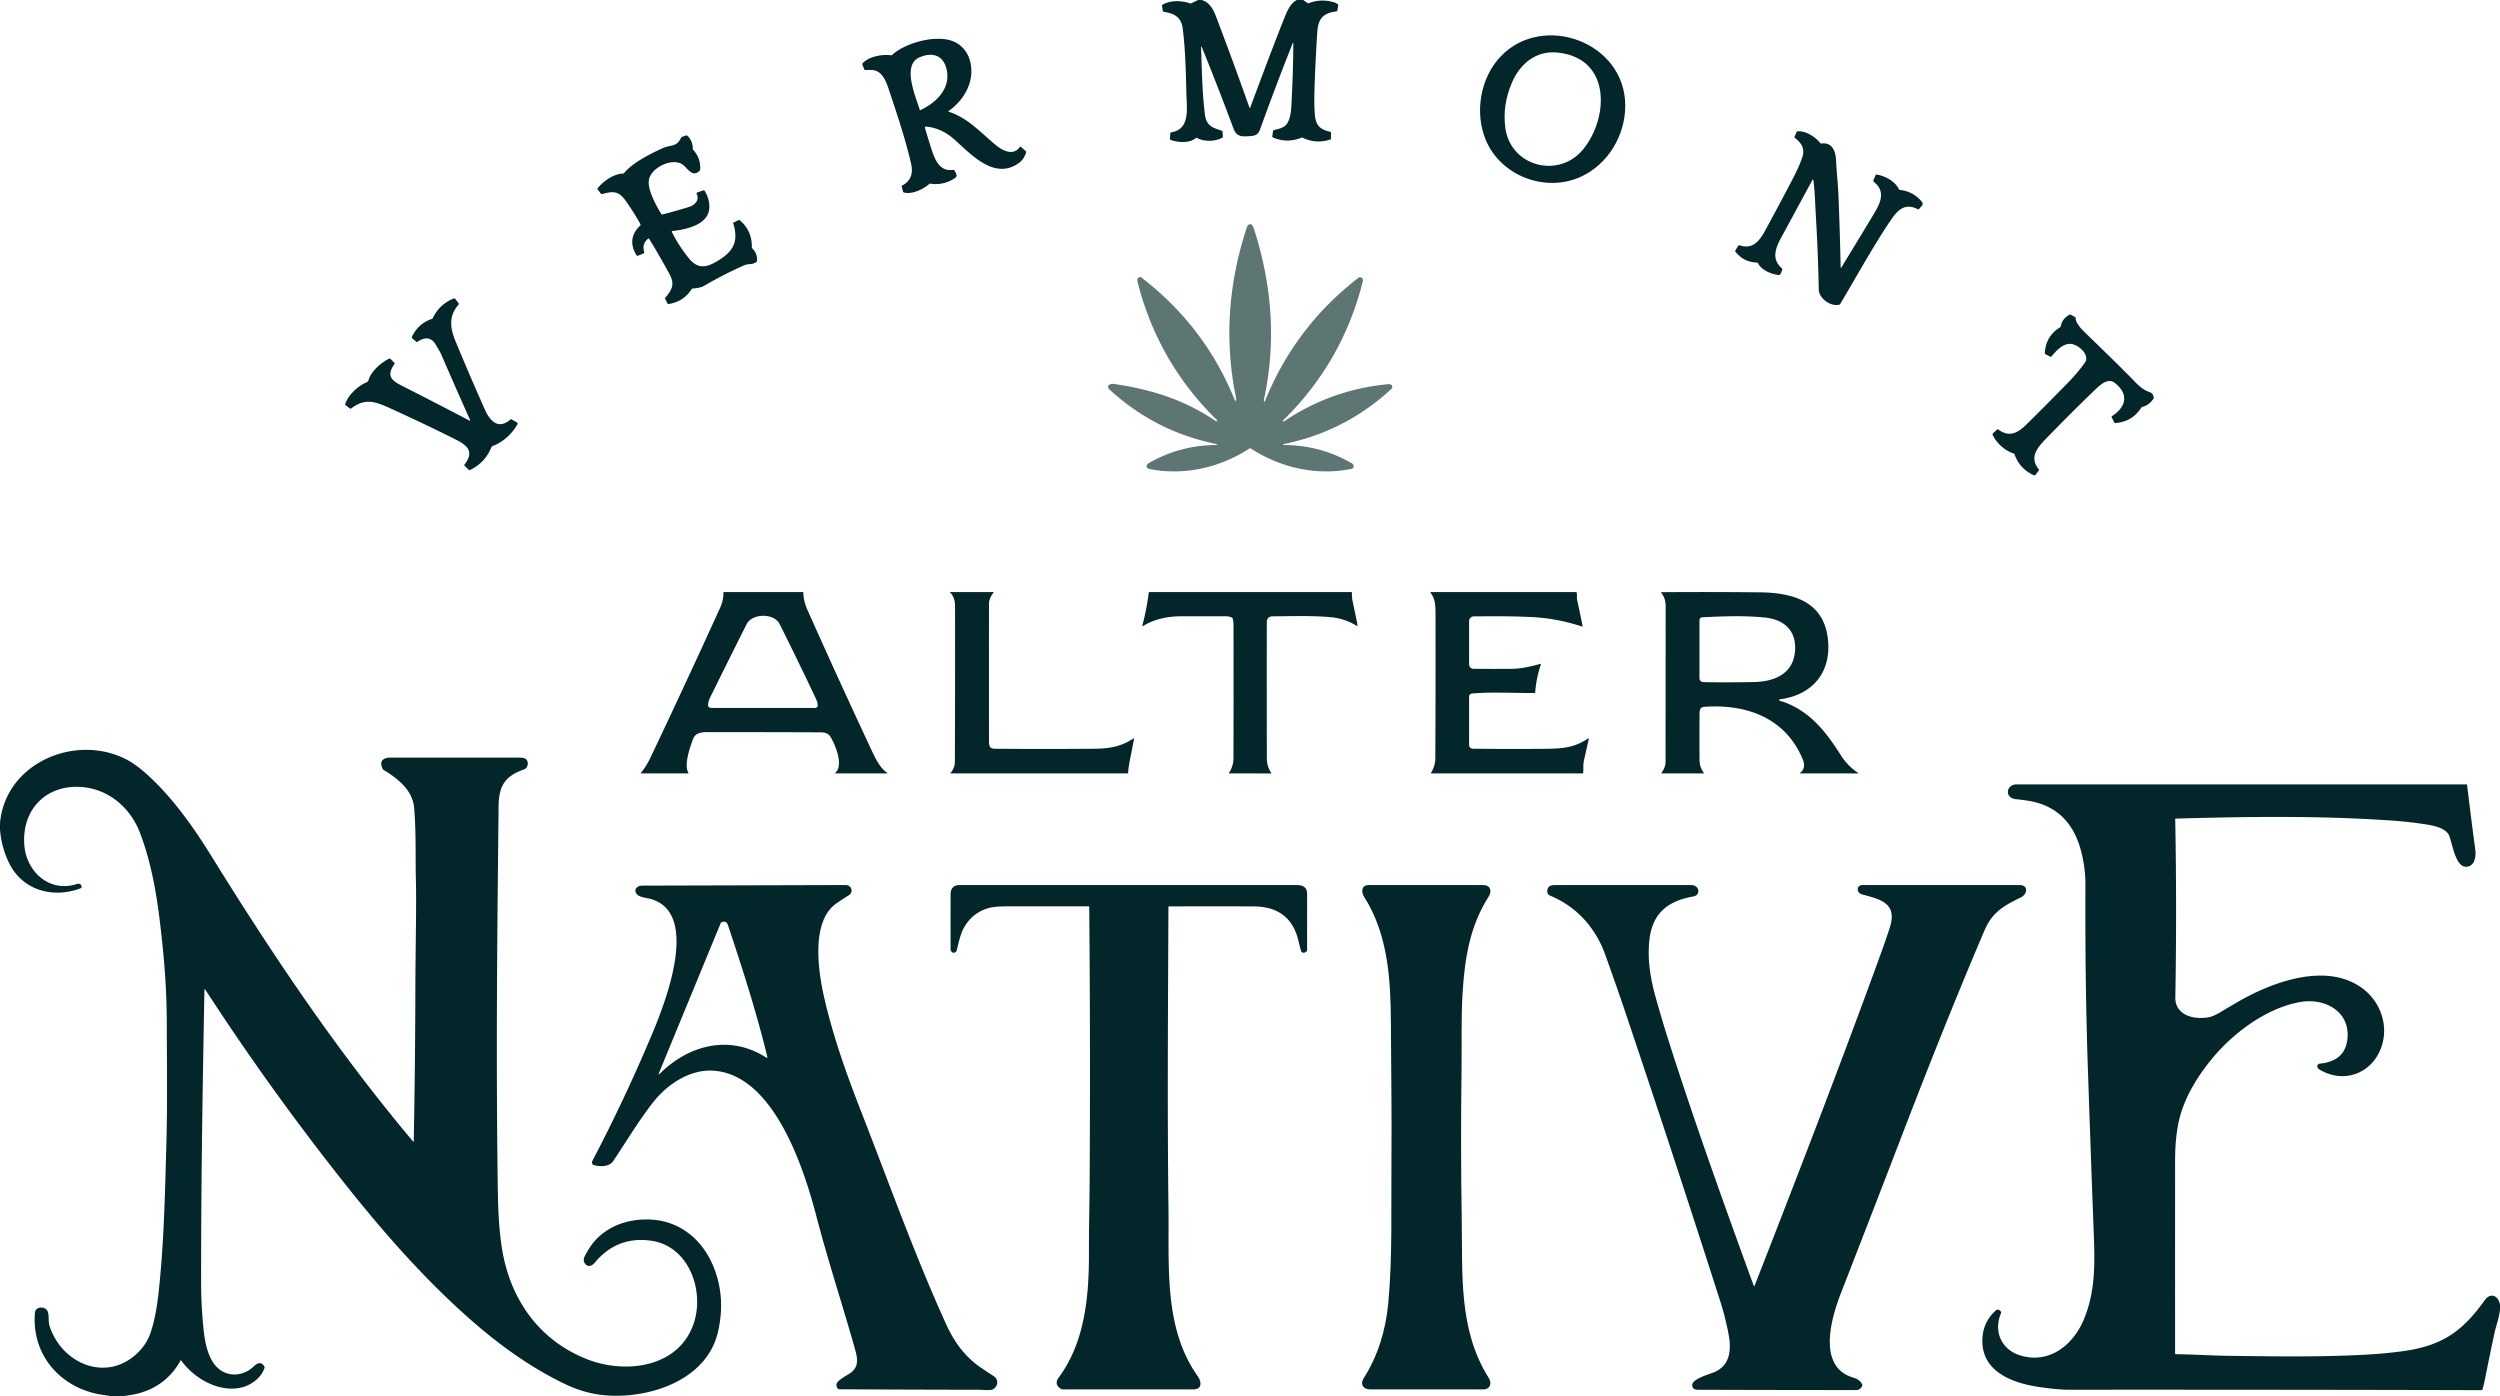 <svg xmlns="http://www.w3.org/2000/svg" viewBox="0.00 0.00 1937.00 1082.00"><path fill="#03262a" d="  M 928.31 0.00  L 931.09 0.00  C 938.53 2.25 940.94 9.49 943.44 16.09  Q 956.09 49.49 968.07 83.35  Q 968.35 84.15 968.65 83.36  C 977.46 59.90 986.11 36.45 995.42 13.18  C 997.52 7.96 1000.01 2.44 1004.81 0.00  L 1009.81 0.00  L 1013.07 2.40  Q 1013.44 2.68 1013.87 2.51  Q 1023.91 -1.38 1034.30 2.03  Q 1035.55 2.45 1036.52 3.37  Q 1036.94 3.77 1036.84 4.34  L 1036.13 8.27  Q 1036.04 8.76 1035.55 8.82  C 1025.28 10.08 1021.33 14.31 1020.64 24.76  Q 1019.19 46.98 1018.47 69.24  Q 1018.08 81.28 1018.78 89.12  C 1019.53 97.56 1022.98 100.30 1030.80 102.19  Q 1031.25 102.30 1031.25 102.76  L 1031.25 107.49  A 0.56 0.55 81.5 0 1 1030.86 108.02  Q 1019.75 111.73 1009.35 106.72  Q 1008.85 106.48 1008.34 106.69  Q 997.18 111.24 986.07 106.40  A 0.59 0.58 -73.9 0 1 985.73 105.77  L 986.36 101.55  Q 986.43 101.09 986.87 100.93  C 990.24 99.76 994.17 99.48 996.66 96.49  C 999.62 92.94 1000.32 86.31 1000.57 81.81  Q 1001.90 57.65 1002.08 33.47  A 0.23 0.23 0.0 0 0 1001.63 33.38  Q 988.54 66.28 976.49 99.74  C 975.03 103.80 973.50 105.06 969.02 105.42  C 962.52 105.93 958.21 106.24 955.78 99.74  Q 943.89 67.87 931.11 36.36  A 0.28 0.28 0.0 0 0 930.57 36.47  C 931.23 53.79 931.38 70.87 933.54 88.48  C 934.63 97.39 939.13 98.83 946.67 101.30  A 0.73 0.73 0.0 0 1 947.17 101.93  L 947.50 105.81  Q 947.55 106.36 947.07 106.63  C 941.31 109.92 932.41 109.82 927.52 106.86  Q 927.07 106.59 926.67 106.92  C 921.54 111.12 912.75 110.51 907.03 108.41  Q 906.45 108.20 906.49 107.58  L 906.76 103.32  A 0.84 0.83 -3.1 0 1 907.46 102.55  C 921.98 100.21 919.55 84.81 919.26 74.01  C 918.80 56.81 918.54 39.07 916.36 22.01  C 915.23 13.11 909.69 10.40 901.61 9.13  A 0.80 0.78 89.9 0 1 900.96 8.47  L 900.32 4.50  Q 900.24 4.02 900.65 3.76  C 906.55 0.00 915.86 0.39 922.11 2.61  Q 922.56 2.77 922.99 2.56  L 928.31 0.00  Z"></path><path fill="#03262a" d="  M 1259.26 82.01  C 1259.22 104.84 1246.04 127.15 1224.98 136.88  C 1197.23 149.69 1162.39 136.12 1151.00 108.01  C 1142.44 86.89 1146.97 60.14 1162.87 43.58  C 1195.56 9.51 1259.35 32.56 1259.26 82.01  Z  M 1207.00 40.74  C 1190.26 38.97 1177.87 49.16 1171.47 63.98  Q 1163.98 81.35 1166.30 98.97  C 1170.24 128.85 1207.47 138.78 1226.42 115.94  C 1246.47 91.79 1248.68 45.15 1207.00 40.74  Z"></path><path fill="#03262a" d="  M 734.86 86.11  A 0.21 0.21 0.0 0 0 734.91 86.48  C 750.01 91.55 758.42 101.45 771.57 112.42  C 776.56 116.58 784.98 121.14 790.06 113.98  A 0.74 0.73 -51.2 0 1 791.15 113.86  L 794.83 117.21  A 0.86 0.85 30.6 0 1 795.07 118.12  Q 793.30 123.38 789.77 126.02  C 770.65 140.32 752.02 119.19 738.91 107.60  C 733.35 102.68 726.00 98.84 717.49 98.06  A 0.81 0.81 0.0 0 0 716.64 99.09  Q 718.91 106.80 721.46 114.80  C 724.05 122.91 727.54 132.38 737.00 131.71  Q 738.11 131.63 738.89 131.71  Q 739.42 131.76 739.64 132.25  C 740.68 134.52 742.63 136.28 739.50 138.25  Q 730.71 143.80 720.87 142.30  Q 720.38 142.22 720.00 142.55  C 715.45 146.54 706.74 150.87 700.38 149.14  A 1.00 1.00 0.0 0 1 699.68 148.44  L 698.64 144.66  Q 698.46 144.03 699.04 143.73  Q 708.66 138.69 705.90 126.76  C 701.46 107.51 695.05 88.54 688.82 69.81  C 686.89 63.99 684.25 56.56 678.17 54.68  C 675.87 53.97 672.93 54.29 670.32 54.24  A 0.68 0.67 -10.7 0 1 669.71 53.83  L 668.13 50.03  A 0.89 0.88 54.6 0 1 668.28 49.11  C 673.14 43.63 683.75 41.91 690.34 42.84  Q 690.83 42.91 691.19 42.57  C 701.51 32.96 725.80 26.56 738.74 32.10  C 748.60 36.31 752.97 46.03 752.58 56.50  C 752.12 68.47 744.50 79.38 734.86 86.11  Z  M 713.20 85.29  C 725.59 79.44 737.01 68.32 733.36 53.44  C 730.64 42.38 721.79 40.14 712.08 44.62  C 699.09 50.62 708.99 73.59 712.60 85.03  Q 712.75 85.51 713.20 85.29  Z"></path><path fill="#03262a" d="  M 1454.00 135.23  C 1460.25 136.21 1468.33 140.33 1471.25 146.60  Q 1471.48 147.09 1472.02 147.15  Q 1482.57 148.30 1489.15 156.48  A 2.33 2.32 46.7 0 1 1489.07 159.48  L 1486.80 161.99  A 0.67 0.67 0.0 0 1 1486.00 162.14  C 1475.83 156.91 1470.27 162.80 1464.92 170.67  C 1452.94 188.27 1442.07 207.95 1425.79 235.52  A 1.22 1.20 -81.2 0 1 1425.04 236.08  C 1418.40 237.70 1409.34 231.27 1409.19 224.29  Q 1408.61 195.38 1406.88 166.55  C 1406.48 159.79 1406.17 148.57 1405.06 139.59  A 0.44 0.43 55.8 0 0 1404.25 139.43  Q 1393.40 159.51 1382.46 179.70  C 1377.64 188.59 1370.60 199.42 1380.64 207.88  Q 1381.01 208.19 1380.89 208.66  C 1380.47 210.20 1379.80 213.35 1377.77 213.07  C 1372.09 212.29 1364.88 209.32 1362.07 203.93  Q 1361.82 203.45 1361.27 203.43  Q 1350.96 203.14 1344.62 195.00  Q 1344.23 194.49 1344.58 193.94  L 1346.86 190.37  Q 1347.19 189.86 1347.76 190.05  C 1358.17 193.62 1363.39 186.44 1367.78 178.39  Q 1378.59 158.56 1389.03 138.55  Q 1393.81 129.37 1396.36 122.10  C 1398.73 115.32 1395.88 110.83 1390.62 106.83  Q 1390.23 106.53 1390.42 106.07  L 1391.98 102.26  Q 1392.16 101.83 1392.62 101.78  C 1399.03 101.08 1406.60 106.16 1410.38 110.90  Q 1410.68 111.28 1411.16 111.21  C 1419.65 110.04 1422.22 117.12 1422.58 124.32  C 1423.02 133.24 1424.08 142.74 1424.42 151.00  Q 1425.58 179.26 1426.15 207.51  A 0.18 0.17 60.1 0 0 1426.47 207.60  Q 1438.44 188.04 1450.32 168.32  C 1455.53 159.68 1462.43 149.33 1451.96 140.99  A 1.28 1.28 0.0 0 1 1451.58 139.48  L 1453.25 135.65  A 0.70 0.70 0.0 0 1 1454.00 135.23  Z"></path><path fill="#03262a" d="  M 502.93 184.97  A 0.45 0.44 55.3 0 0 502.28 184.85  Q 497.23 188.74 499.11 195.07  A 1.19 1.17 71.2 0 1 498.41 196.51  L 494.21 198.13  Q 493.51 198.40 493.12 197.76  Q 485.39 184.87 496.00 174.82  A 1.00 1.00 0.0 0 0 496.18 173.62  Q 490.92 164.17 484.52 155.23  C 479.14 147.72 474.72 148.13 466.51 150.35  Q 465.94 150.51 465.58 150.04  L 463.07 146.75  Q 462.70 146.26 463.09 145.79  C 467.63 140.33 475.41 134.64 482.78 134.47  Q 483.26 134.46 483.56 134.09  C 490.04 125.98 504.74 118.78 513.51 114.78  C 519.51 112.04 524.44 114.12 527.76 106.53  A 0.85 0.84 -87.4 0 1 528.26 106.07  L 531.61 104.96  A 0.98 0.98 0.0 0 1 532.60 105.18  Q 536.82 109.25 536.75 115.23  Q 536.75 115.77 537.11 116.16  Q 543.08 122.55 542.47 131.46  A 1.26 1.22 -21.7 0 1 542.12 132.24  C 536.23 138.24 532.38 129.52 528.35 127.14  C 520.05 122.25 504.51 130.05 502.78 139.26  C 501.40 146.60 508.39 159.41 512.42 165.84  Q 512.71 166.30 513.24 166.17  Q 523.70 163.52 534.01 160.28  C 538.18 158.97 542.24 155.13 539.77 150.28  A 0.85 0.85 0.0 0 1 540.26 149.09  L 545.11 147.47  Q 545.60 147.30 545.87 147.74  Q 549.13 152.93 549.58 158.85  C 550.71 173.84 532.42 177.69 520.95 179.02  A 0.48 0.48 0.0 0 0 520.57 179.71  Q 526.07 190.81 534.02 200.43  C 540.59 208.36 546.91 207.48 555.22 202.63  C 567.46 195.47 572.75 187.90 568.11 173.09  A 0.59 0.58 68.3 0 1 568.41 172.39  L 572.28 170.53  Q 572.77 170.30 573.18 170.65  Q 582.74 178.77 582.52 191.52  A 1.47 1.44 23.0 0 0 582.96 192.58  Q 587.08 196.60 586.45 202.46  Q 586.40 202.95 585.95 203.15  C 584.68 203.75 583.54 204.47 582.09 204.55  C 580.38 204.65 578.36 204.80 576.75 205.50  Q 560.91 212.46 545.97 221.24  Q 542.61 223.22 536.77 223.53  Q 536.22 223.56 535.91 224.03  Q 529.62 233.77 518.03 235.55  Q 517.43 235.65 517.16 235.10  L 515.46 231.67  Q 515.16 231.07 515.59 230.55  C 521.19 223.71 522.88 220.03 518.44 211.84  Q 511.00 198.15 502.93 184.97  Z"></path><path fill="#5d7674" d="  M 942.48 344.02  Q 895.29 334.50 859.80 301.95  C 856.55 298.98 860.11 297.05 863.01 297.47  C 892.24 301.78 917.40 309.59 942.07 326.31  A 0.60 0.60 0.0 0 0 942.82 325.39  Q 897.11 280.71 881.34 218.26  C 880.86 216.36 881.43 215.29 883.22 214.64  Q 883.72 214.45 884.13 214.80  Q 884.59 215.19 885.40 215.82  Q 933.95 253.50 956.79 310.18  A 0.55 0.55 0.0 0 0 957.85 309.93  C 957.56 306.72 956.56 302.76 956.19 300.61  C 949.01 258.83 952.50 217.88 965.56 177.69  C 966.20 175.73 966.50 173.87 968.95 173.69  Q 969.48 173.65 969.82 174.06  Q 970.94 175.41 971.40 176.82  C 985.64 220.75 988.89 264.85 979.41 309.04  Q 979.20 310.03 979.25 310.88  A 0.39 0.39 0.0 0 0 980.00 311.00  Q 1003.33 253.10 1052.79 215.02  Q 1053.20 214.71 1053.72 214.77  C 1055.56 214.97 1056.36 216.22 1055.89 218.06  Q 1040.20 280.63 994.20 325.69  Q 993.87 326.03 993.95 326.20  A 0.64 0.64 0.0 0 0 994.89 326.45  Q 1031.49 301.77 1075.78 297.64  Q 1076.74 297.55 1077.54 297.91  A 2.07 2.06 -54.2 0 1 1078.09 301.31  Q 1042.37 334.38 994.57 344.08  A 0.38 0.37 39.0 0 0 994.65 344.82  Q 1022.09 344.81 1046.08 358.22  C 1047.42 358.97 1048.42 359.10 1048.77 360.95  A 1.96 1.95 78.7 0 1 1047.25 363.23  C 1020.21 368.93 992.11 362.37 969.00 347.45  Q 968.58 347.18 968.16 347.45  C 945.48 362.26 917.58 368.72 890.87 363.43  C 887.63 362.78 887.66 360.19 890.31 358.68  Q 914.54 344.87 942.40 344.81  A 0.40 0.40 0.0 0 0 942.48 344.02  Z"></path><path fill="#03262a" d="  M 302.47 278.02  L 305.58 281.15  A 0.67 0.66 40.6 0 1 305.65 282.00  C 298.32 292.29 304.81 295.56 313.15 299.78  Q 338.68 312.70 364.03 326.04  A 0.24 0.24 0.0 0 0 364.36 325.73  Q 353.13 300.62 342.17 275.32  C 340.93 272.47 339.73 270.68 337.68 267.15  Q 332.74 258.60 323.40 264.86  Q 322.92 265.18 322.48 264.79  L 319.29 261.96  Q 318.89 261.60 319.12 261.11  Q 323.87 250.76 334.65 247.08  Q 335.10 246.92 335.30 246.50  Q 340.40 235.80 351.41 231.32  A 1.23 1.21 -29.4 0 1 352.84 231.71  L 355.32 234.99  Q 355.71 235.51 355.29 236.00  C 347.65 244.83 348.57 253.85 353.03 264.61  Q 364.00 291.11 375.66 317.32  C 379.47 325.89 386.01 333.30 395.43 325.06  A 0.90 0.90 0.0 0 1 396.46 324.96  L 400.29 327.13  Q 401.46 327.80 400.78 328.96  Q 394.46 339.72 383.70 344.78  C 382.41 345.38 381.22 345.28 380.56 346.89  Q 375.67 358.73 364.08 364.19  A 0.78 0.78 0.0 0 1 363.19 364.04  L 360.01 360.91  A 0.80 0.80 0.0 0 1 359.94 359.84  C 367.64 350.10 362.11 345.08 353.30 340.66  Q 330.18 329.05 306.65 318.32  C 292.65 311.94 284.17 307.23 272.01 316.52  Q 271.60 316.84 271.18 316.53  L 267.82 314.04  Q 267.34 313.69 267.51 313.13  C 269.56 306.06 277.59 298.95 283.79 296.31  Q 285.19 295.72 285.47 294.68  C 287.41 287.68 295.35 280.87 301.57 277.87  A 0.78 0.77 -35.0 0 1 302.47 278.02  Z"></path><path fill="#03262a" d="  M 1560.15 351.32  C 1553.44 349.29 1546.73 343.20 1543.89 336.84  A 0.94 0.94 0.0 0 1 1544.11 335.76  L 1547.42 332.73  Q 1547.79 332.40 1548.19 332.70  C 1556.76 339.15 1563.40 335.45 1569.98 328.98  Q 1586.81 312.43 1603.25 295.49  Q 1609.81 288.73 1615.30 281.06  C 1619.73 274.88 1610.01 266.71 1604.27 266.44  C 1598.06 266.15 1593.00 272.00 1589.40 276.25  Q 1589.07 276.64 1588.61 276.41  L 1584.78 274.41  Q 1584.29 274.15 1584.32 273.60  Q 1585.01 260.47 1596.08 253.62  Q 1596.57 253.32 1596.69 252.74  Q 1597.86 246.65 1603.50 243.88  Q 1604.06 243.60 1604.59 243.90  L 1607.80 245.68  A 0.90 0.90 0.0 0 1 1608.26 246.50  C 1608.10 249.94 1612.44 254.72 1614.52 256.73  Q 1643.14 284.48 1650.59 292.16  C 1655.50 297.24 1659.71 301.93 1665.51 303.82  Q 1668.38 304.75 1668.67 308.11  Q 1668.72 308.60 1668.45 309.01  Q 1665.33 313.81 1659.80 315.28  A 1.29 1.24 7.9 0 0 1659.06 315.82  Q 1652.09 326.82 1639.00 327.77  Q 1638.42 327.81 1638.16 327.30  L 1636.15 323.35  A 0.74 0.73 59.9 0 1 1636.40 322.40  C 1647.34 315.31 1649.67 305.37 1638.49 296.64  C 1633.11 292.45 1626.90 298.51 1623.20 302.06  Q 1605.54 318.98 1585.07 340.07  C 1578.55 346.79 1572.09 354.46 1579.68 363.72  A 0.58 0.57 43.7 0 1 1579.70 364.43  L 1577.13 367.91  A 1.06 1.05 30.2 0 1 1575.86 368.24  Q 1564.92 363.35 1560.86 352.00  Q 1560.68 351.48 1560.15 351.32  Z"></path><path fill="#03262a" d="  M 496.44 599.00  C 499.56 595.10 501.80 591.60 503.99 586.98  Q 531.45 529.18 557.94 470.94  Q 560.68 464.90 560.50 459.29  Q 560.48 458.75 561.01 458.75  L 621.96 458.75  Q 622.44 458.75 622.45 459.23  Q 622.53 465.69 625.55 472.44  Q 649.83 526.88 675.10 580.85  C 678.01 587.06 681.58 594.91 687.41 598.79  A 0.25 0.25 0.0 0 1 687.27 599.25  L 647.34 599.25  A 0.28 0.27 25.3 0 1 647.16 598.76  C 654.21 593.11 646.54 575.53 643.21 570.54  Q 641.13 567.43 635.93 567.41  Q 591.93 567.23 547.92 567.26  C 543.49 567.26 538.78 567.79 536.98 572.61  C 534.40 579.54 529.83 592.81 533.34 598.67  Q 533.69 599.25 533.01 599.25  L 496.56 599.25  A 0.15 0.15 0.0 0 1 496.44 599.00  Z  M 549.50 548.02  A 4.20 2.54 -17.7 0 0 551.50 548.50  L 631.66 548.50  A 1.94 1.94 0.0 0 0 633.60 546.47  Q 633.49 544.14 632.15 541.30  Q 618.43 512.21 604.03 483.46  C 599.69 474.81 582.78 475.20 578.54 483.52  Q 570.62 499.05 550.20 540.43  C 549.37 542.10 547.54 546.81 549.50 548.02  Z"></path><path fill="#03262a" d="  M 736.60 459.68  Q 736.35 459.55 736.19 459.36  A 0.38 0.38 0.0 0 1 736.49 458.75  L 769.50 458.75  Q 770.12 458.75 769.73 459.24  Q 766.29 463.52 766.28 467.81  Q 766.21 521.12 766.27 574.42  C 766.27 580.61 768.60 580.11 773.64 580.15  Q 810.70 580.43 847.75 580.13  C 860.17 580.03 868.75 578.36 878.37 572.06  Q 878.79 571.79 878.69 572.28  Q 877.10 580.63 875.44 588.99  Q 874.19 595.33 874.11 598.67  Q 874.10 599.25 873.52 599.25  L 736.78 599.25  Q 736.06 599.25 736.55 598.73  Q 739.82 595.19 739.84 589.81  Q 740.06 529.53 739.97 469.25  Q 739.96 464.08 737.27 460.26  Q 737.00 459.89 736.60 459.68  Z"></path><path fill="#03262a" d="  M 954.34 478.41  C 953.11 477.98 951.88 477.50 950.54 477.50  Q 932.84 477.50 915.12 477.49  C 905.09 477.49 894.51 479.58 886.05 484.83  Q 884.84 485.59 885.20 484.20  Q 888.48 471.86 890.05 459.18  Q 890.10 458.75 890.54 458.75  L 1047.00 458.75  A 0.51 0.51 0.0 0 1 1047.51 459.29  Q 1047.32 462.69 1048.08 466.23  Q 1049.91 474.83 1051.75 483.89  Q 1052.09 485.52 1050.67 484.63  C 1044.97 481.06 1038.14 478.85 1031.20 478.21  C 1016.37 476.84 1001.14 477.47 986.23 477.52  Q 981.53 477.54 981.52 482.31  Q 981.46 534.91 981.54 587.50  Q 981.55 593.75 984.95 598.84  Q 985.23 599.27 984.72 599.27  L 952.51 599.22  Q 951.93 599.21 952.26 598.74  Q 955.70 593.65 955.71 587.18  Q 955.79 535.72 955.73 484.25  Q 955.73 481.42 955.01 479.09  A 1.05 1.04 0.6 0 0 954.34 478.41  Z"></path><path fill="#03262a" d="  M 1187.71 478.15  C 1172.48 477.36 1157.36 477.44 1141.91 477.56  A 3.69 3.69 0.0 0 0 1138.25 481.25  L 1138.25 514.78  A 3.41 3.41 0.0 0 0 1141.62 518.19  Q 1156.45 518.34 1170.96 518.21  C 1178.96 518.14 1185.99 516.40 1193.52 514.36  Q 1194.10 514.20 1193.90 514.78  Q 1190.27 525.30 1189.49 536.42  Q 1189.45 536.95 1188.92 536.95  C 1173.02 537.05 1156.25 536.00 1140.52 537.32  A 2.48 2.48 0.0 0 0 1138.25 539.79  L 1138.25 577.25  A 2.86 2.86 0.0 0 0 1141.07 580.11  Q 1166.85 580.39 1193.04 580.22  C 1208.73 580.12 1218.61 580.01 1230.08 572.38  Q 1231.21 571.63 1230.91 572.96  Q 1229.05 581.16 1227.29 588.98  C 1226.58 592.12 1226.86 595.26 1226.71 598.60  A 0.68 0.68 0.0 0 1 1226.03 599.25  L 1109.01 599.25  Q 1108.47 599.25 1108.75 598.80  Q 1112.06 593.50 1112.09 587.25  Q 1112.36 532.13 1112.24 477.00  C 1112.22 470.12 1112.38 464.38 1108.44 459.36  Q 1107.96 458.75 1108.74 458.75  L 1221.00 458.75  A 0.67 0.66 84.8 0 1 1221.65 459.30  C 1221.99 461.19 1221.60 463.17 1221.98 464.91  Q 1224.23 475.06 1226.21 485.20  Q 1226.29 485.60 1225.90 485.47  C 1213.56 481.42 1200.72 478.83 1187.71 478.15  Z"></path><path fill="#03262a" d="  M 1379.42 543.29  Q 1379.56 543.28 1379.75 543.26  Q 1380.05 543.22 1380.30 543.31  C 1402.24 550.58 1414.71 566.92 1426.49 585.45  Q 1431.65 593.56 1439.80 598.98  Q 1440.21 599.26 1439.72 599.26  L 1394.80 599.23  Q 1394.30 599.23 1394.70 598.92  Q 1399.54 595.07 1396.80 588.43  C 1383.64 556.46 1353.43 545.25 1320.48 547.66  C 1317.23 547.90 1316.82 550.12 1316.80 553.04  Q 1316.67 571.03 1316.80 589.00  Q 1316.84 594.58 1320.15 598.89  Q 1320.42 599.25 1319.97 599.25  L 1287.74 599.25  Q 1287.01 599.25 1287.43 598.65  Q 1290.47 594.35 1290.48 590.44  Q 1290.53 529.84 1290.54 469.25  Q 1290.54 463.58 1287.09 459.25  Q 1286.76 458.83 1287.29 458.83  Q 1325.16 458.55 1363.00 458.93  C 1389.82 459.19 1414.33 466.18 1416.49 497.67  C 1418.20 522.58 1402.88 538.67 1379.29 541.79  A 0.75 0.75 0.0 0 0 1379.42 543.29  Z  M 1318.72 528.25  Q 1319.76 528.54 1321.75 528.57  Q 1340.35 528.82 1358.93 528.45  C 1373.91 528.15 1388.69 522.74 1390.66 505.67  C 1392.52 489.54 1383.20 480.17 1367.75 478.51  C 1352.00 476.81 1334.95 477.49 1319.16 478.26  Q 1316.75 478.38 1316.75 480.79  L 1316.75 525.65  A 2.70 2.69 -82.2 0 0 1318.72 528.25  Z"></path><path fill="#03262a" d="  M 93.69 1082.00  L 88.22 1082.00  Q 77.65 1080.51 74.83 1079.89  C 44.90 1073.31 24.54 1048.43 27.04 1017.23  C 27.42 1012.39 33.81 1011.97 36.31 1015.02  C 38.40 1017.57 37.21 1023.53 38.28 1026.97  C 47.30 1056.11 81.96 1071.68 106.36 1048.48  Q 113.61 1041.60 116.71 1032.45  Q 120.78 1020.42 122.78 1002.34  C 127.04 963.87 127.80 925.82 128.90 886.68  C 129.77 855.80 129.29 824.76 129.23 793.87  C 129.17 767.65 127.59 745.38 123.99 715.00  C 121.20 691.41 116.77 666.58 108.18 644.58  C 100.80 625.69 84.23 611.66 63.90 609.84  C 35.81 607.34 16.52 627.45 18.88 655.18  C 20.65 675.80 38.71 691.78 59.51 684.93  C 61.57 684.25 63.34 685.15 63.21 687.42  A 0.83 0.82 81.3 0 1 62.68 688.15  C 41.20 696.43 17.29 689.96 6.90 668.38  Q 1.08 656.27 0.00 642.68  L 0.00 637.95  C 3.92 591.49 57.90 568.22 97.39 588.15  Q 104.87 591.93 113.59 599.73  C 133.85 617.87 150.55 641.87 164.35 664.17  C 211.64 740.59 262.13 815.69 320.13 884.48  A 0.24 0.24 0.0 0 0 320.56 884.33  Q 321.68 826.03 321.82 767.57  C 321.90 735.23 322.73 702.11 322.24 682.25  C 321.78 663.47 322.50 644.37 320.85 625.68  C 319.69 612.53 308.52 603.25 297.19 596.53  A 1.53 1.52 1.6 0 1 296.62 595.93  C 293.47 589.83 296.76 586.98 302.67 586.98  Q 352.58 587.01 402.46 587.00  Q 405.46 587.00 406.78 587.71  C 410.10 589.49 409.41 594.97 405.93 596.19  C 391.06 601.39 386.46 608.97 386.30 625.02  C 385.34 719.24 384.29 807.40 385.52 907.76  C 385.75 926.81 385.81 945.84 388.52 964.75  C 394.24 1004.81 416.31 1037.77 454.52 1052.99  C 484.39 1064.90 526.06 1059.86 537.57 1025.14  C 545.91 999.97 533.83 965.47 504.53 961.31  Q 478.03 957.54 460.63 978.52  C 458.41 981.18 455.10 981.93 453.10 978.82  C 451.06 975.65 453.36 972.80 454.84 970.07  C 464.38 952.48 482.98 944.38 502.49 944.85  C 528.47 945.47 546.89 962.79 554.70 986.51  Q 561.86 1008.27 556.22 1032.24  C 547.48 1069.41 503.43 1083.62 469.97 1081.17  Q 453.80 1079.98 438.19 1072.55  C 410.57 1059.40 385.49 1041.06 362.69 1020.80  C 327.13 989.20 295.77 953.22 266.27 915.99  Q 209.07 843.82 158.97 766.64  A 0.31 0.31 0.0 0 0 158.40 766.80  C 156.96 842.21 155.77 917.78 155.82 993.25  Q 155.83 1011.17 157.61 1028.99  C 158.62 1039.15 160.74 1051.73 167.95 1059.13  C 176.19 1067.59 188.81 1066.41 197.04 1058.31  C 199.78 1055.61 203.01 1055.18 204.88 1058.96  Q 205.10 1059.41 204.94 1059.88  C 202.16 1068.17 193.57 1073.96 185.41 1075.40  C 168.45 1078.39 150.05 1067.67 140.37 1054.07  A 0.27 0.27 0.0 0 0 139.91 1054.09  Q 128.88 1074.03 106.73 1079.74  Q 103.22 1080.65 93.69 1082.00  Z"></path><path fill="#03262a" d="  M 1937.00 1010.82  L 1937.00 1014.81  C 1936.09 1022.25 1933.88 1027.26 1932.57 1033.46  Q 1928.58 1052.34 1924.80 1071.26  Q 1924.53 1072.56 1923.42 1076.58  Q 1923.27 1077.09 1922.75 1077.09  Q 1762.74 1076.65 1602.75 1076.76  Q 1594.99 1076.76 1581.24 1074.85  C 1561.18 1072.07 1535.72 1063.83 1535.92 1038.75  Q 1536.03 1024.34 1546.70 1015.04  Q 1547.08 1014.71 1547.58 1014.72  Q 1549.55 1014.74 1550.39 1016.43  Q 1550.63 1016.90 1550.42 1017.38  C 1544.31 1031.42 1550.71 1045.78 1565.33 1050.21  C 1588.05 1057.08 1606.59 1041.88 1614.78 1021.79  C 1624.08 998.97 1623.01 976.43 1622.12 952.44  Q 1619.83 891.38 1617.76 830.31  C 1616.12 781.92 1615.59 738.07 1615.78 685.26  Q 1615.82 672.47 1612.40 659.35  C 1606.80 637.89 1593.72 623.74 1570.72 620.31  Q 1566.41 619.66 1562.01 619.21  C 1552.77 618.27 1554.34 607.76 1562.44 607.75  Q 1736.60 607.75 1910.91 607.75  A 0.60 0.60 0.0 0 1 1911.51 608.28  Q 1914.52 633.33 1917.87 658.55  C 1918.54 663.57 1917.40 671.61 1910.56 671.57  C 1902.39 671.52 1899.88 652.84 1897.69 647.57  C 1895.37 641.96 1886.70 639.92 1881.49 639.05  Q 1867.63 636.72 1850.74 635.60  C 1795.98 631.94 1740.44 632.68 1685.62 634.27  A 0.26 0.25 90.0 0 0 1685.37 634.53  Q 1686.65 704.25 1685.45 772.94  C 1685.27 783.49 1694.33 788.47 1704.01 788.69  C 1711.10 788.86 1714.60 787.75 1721.01 783.86  Q 1725.50 781.14 1733.47 776.50  C 1760.05 761.02 1802.50 744.98 1830.54 765.86  C 1843.74 775.69 1850.50 793.14 1845.67 809.46  C 1839.31 830.91 1817.09 840.31 1797.48 828.89  C 1795.75 827.88 1794.58 826.26 1796.22 824.56  Q 1796.56 824.20 1797.05 824.16  C 1808.75 823.05 1817.16 817.95 1818.72 805.53  C 1821.41 784.05 1801.68 773.06 1782.50 776.33  C 1756.02 780.83 1729.62 800.78 1713.27 821.01  C 1701.43 835.66 1691.02 852.68 1687.48 872.00  C 1685.87 880.79 1685.28 889.62 1685.27 899.46  Q 1685.23 974.11 1685.26 1048.68  A 0.57 0.56 90.0 0 0 1685.82 1049.25  C 1698.02 1049.33 1711.75 1050.21 1722.39 1050.40  Q 1775.00 1051.31 1802.75 1050.69  C 1823.26 1050.24 1841.99 1049.56 1861.29 1046.96  C 1891.55 1042.88 1907.58 1032.10 1925.18 1007.38  C 1929.48 1001.34 1935.55 1003.48 1937.00 1010.82  Z"></path><path fill="#03262a" d="  M 501.08 695.83  C 498.07 695.27 493.81 694.49 492.61 691.56  C 491.29 688.32 494.53 686.19 497.30 686.19  Q 576.30 685.97 655.29 685.73  C 659.72 685.72 661.56 691.20 657.65 693.64  Q 652.74 696.69 647.99 700.01  C 628.10 713.87 634.00 752.80 638.50 772.55  C 645.57 803.61 656.31 833.34 667.87 862.95  C 689.18 917.50 708.76 972.59 733.04 1025.95  C 739.09 1039.26 747.27 1050.87 759.44 1059.27  Q 764.50 1062.76 769.70 1066.07  C 774.00 1068.80 773.49 1074.25 769.09 1076.58  C 767.37 1077.49 760.95 1076.80 758.89 1076.79  Q 704.70 1076.71 650.50 1076.42  C 648.28 1076.41 647.40 1073.08 648.67 1071.21  C 650.34 1068.77 655.36 1066.03 657.95 1064.42  C 665.16 1059.90 664.88 1053.96 662.65 1046.02  C 652.80 1010.90 642.24 979.38 632.17 941.00  C 622.70 904.87 599.44 832.81 552.93 829.58  C 534.62 828.31 517.06 840.06 506.16 853.92  C 494.78 868.39 485.28 884.48 475.00 899.74  C 472.00 904.19 464.74 903.99 460.23 902.75  A 2.18 2.18 0.0 0 1 458.88 899.63  Q 483.81 852.08 504.79 802.27  C 514.43 779.40 545.07 703.94 501.08 695.83  Z  M 510.85 832.27  C 533.50 809.54 565.39 801.18 593.88 819.53  A 0.46 0.46 0.0 0 0 594.57 819.04  C 586.23 784.58 575.26 750.47 564.04 716.86  C 563.17 714.26 561.61 713.52 559.05 714.56  Q 558.60 714.74 558.42 715.19  L 510.33 831.93  A 0.32 0.32 0.0 0 0 510.85 832.27  Z"></path><path fill="#03262a" d="  M 905.30 702.80  C 904.98 781.02 904.38 859.22 905.35 937.44  C 905.89 980.95 901.65 1029.15 927.89 1066.12  C 931.02 1070.54 931.65 1076.49 924.56 1076.49  Q 873.91 1076.51 823.25 1076.50  Q 822.61 1076.50 821.63 1075.83  Q 816.56 1072.40 820.29 1067.34  C 841.27 1038.90 843.83 1002.34 843.71 969.39  C 843.65 951.63 844.15 933.36 844.25 916.20  Q 844.91 809.38 843.93 702.62  A 0.39 0.39 0.0 0 0 843.54 702.23  Q 811.25 702.25 779.46 702.25  Q 770.36 702.25 765.71 703.63  Q 753.08 707.37 746.66 719.15  C 744.00 724.03 742.76 730.58 741.26 736.35  A 2.44 2.43 -75.2 0 1 738.28 738.10  Q 737.44 737.88 736.74 736.54  Q 736.51 736.11 736.51 735.64  Q 736.47 714.29 736.52 692.94  C 736.53 688.31 738.85 685.75 743.40 685.75  Q 874.24 685.75 1005.08 685.75  C 1009.63 685.75 1012.75 687.69 1012.75 692.43  Q 1012.74 714.33 1012.75 736.23  Q 1012.75 736.80 1012.28 737.13  L 1011.27 737.82  A 2.11 2.10 -25.4 0 1 1008.06 736.68  Q 1006.97 733.02 1006.08 729.16  C 1001.82 710.63 989.61 702.33 971.10 702.28  Q 938.46 702.18 905.82 702.28  Q 905.30 702.28 905.30 702.80  Z"></path><path fill="#03262a" d="  M 1077.66 792.69  C 1077.52 758.88 1075.42 723.78 1056.91 694.85  C 1054.46 691.02 1054.87 685.76 1060.37 685.76  Q 1104.80 685.74 1149.22 685.75  C 1154.93 685.75 1156.09 690.50 1153.40 694.71  C 1139.01 717.17 1134.99 741.93 1133.29 768.06  C 1131.98 788.29 1132.70 807.08 1132.39 830.31  Q 1131.63 888.00 1132.56 945.69  C 1133.24 987.71 1130.07 1030.61 1153.44 1067.53  C 1156.09 1071.73 1154.68 1076.50 1149.24 1076.50  Q 1105.35 1076.50 1061.47 1076.50  C 1056.12 1076.50 1053.66 1072.43 1056.57 1067.88  C 1067.63 1050.60 1073.67 1030.47 1075.59 1010.05  C 1079.03 973.43 1077.74 935.97 1078.09 899.19  C 1078.43 863.71 1077.81 828.18 1077.66 792.69  Z"></path><path fill="#03262a" d="  M 1358.76 996.15  A 0.38 0.38 0.0 0 0 1359.47 996.16  C 1391.93 913.02 1423.98 830.14 1454.50 746.50  Q 1462.95 723.36 1464.71 717.00  C 1469.62 699.27 1455.86 696.54 1442.85 693.03  C 1438.01 691.72 1438.29 685.76 1443.08 685.76  Q 1503.96 685.73 1564.85 685.77  C 1571.96 685.77 1570.61 692.97 1565.96 695.22  C 1552.34 701.81 1543.56 706.87 1537.58 720.89  C 1515.01 773.79 1493.78 827.24 1473.16 880.92  Q 1449.95 941.31 1426.47 1001.59  C 1419.03 1020.68 1407.52 1058.89 1435.80 1067.34  C 1439.21 1068.36 1441.36 1069.76 1442.85 1072.63  A 1.19 1.16 43.2 0 1 1442.89 1073.60  Q 1441.49 1077.02 1438.00 1077.02  Q 1376.87 1077.00 1315.75 1076.79  C 1313.07 1076.78 1311.01 1075.97 1311.20 1072.88  C 1311.48 1068.29 1324.39 1064.71 1327.83 1063.32  C 1340.33 1058.28 1341.59 1046.21 1339.38 1034.27  Q 1336.91 1020.92 1332.77 1007.99  Q 1296.52 894.69 1258.52 781.95  Q 1253.20 766.18 1243.76 739.74  C 1236.21 718.59 1221.25 702.24 1201.01 693.94  C 1198.06 692.73 1198.42 688.66 1200.10 687.08  Q 1201.50 685.75 1204.78 685.75  Q 1257.54 685.74 1310.30 685.76  C 1316.90 685.76 1317.93 693.54 1312.01 694.58  C 1292.64 697.99 1280.48 707.17 1278.02 727.75  C 1276.20 743.05 1278.76 758.27 1282.81 772.74  Q 1287.97 791.21 1293.82 809.48  C 1313.90 872.23 1336.23 934.31 1358.76 996.15  Z"></path></svg>
